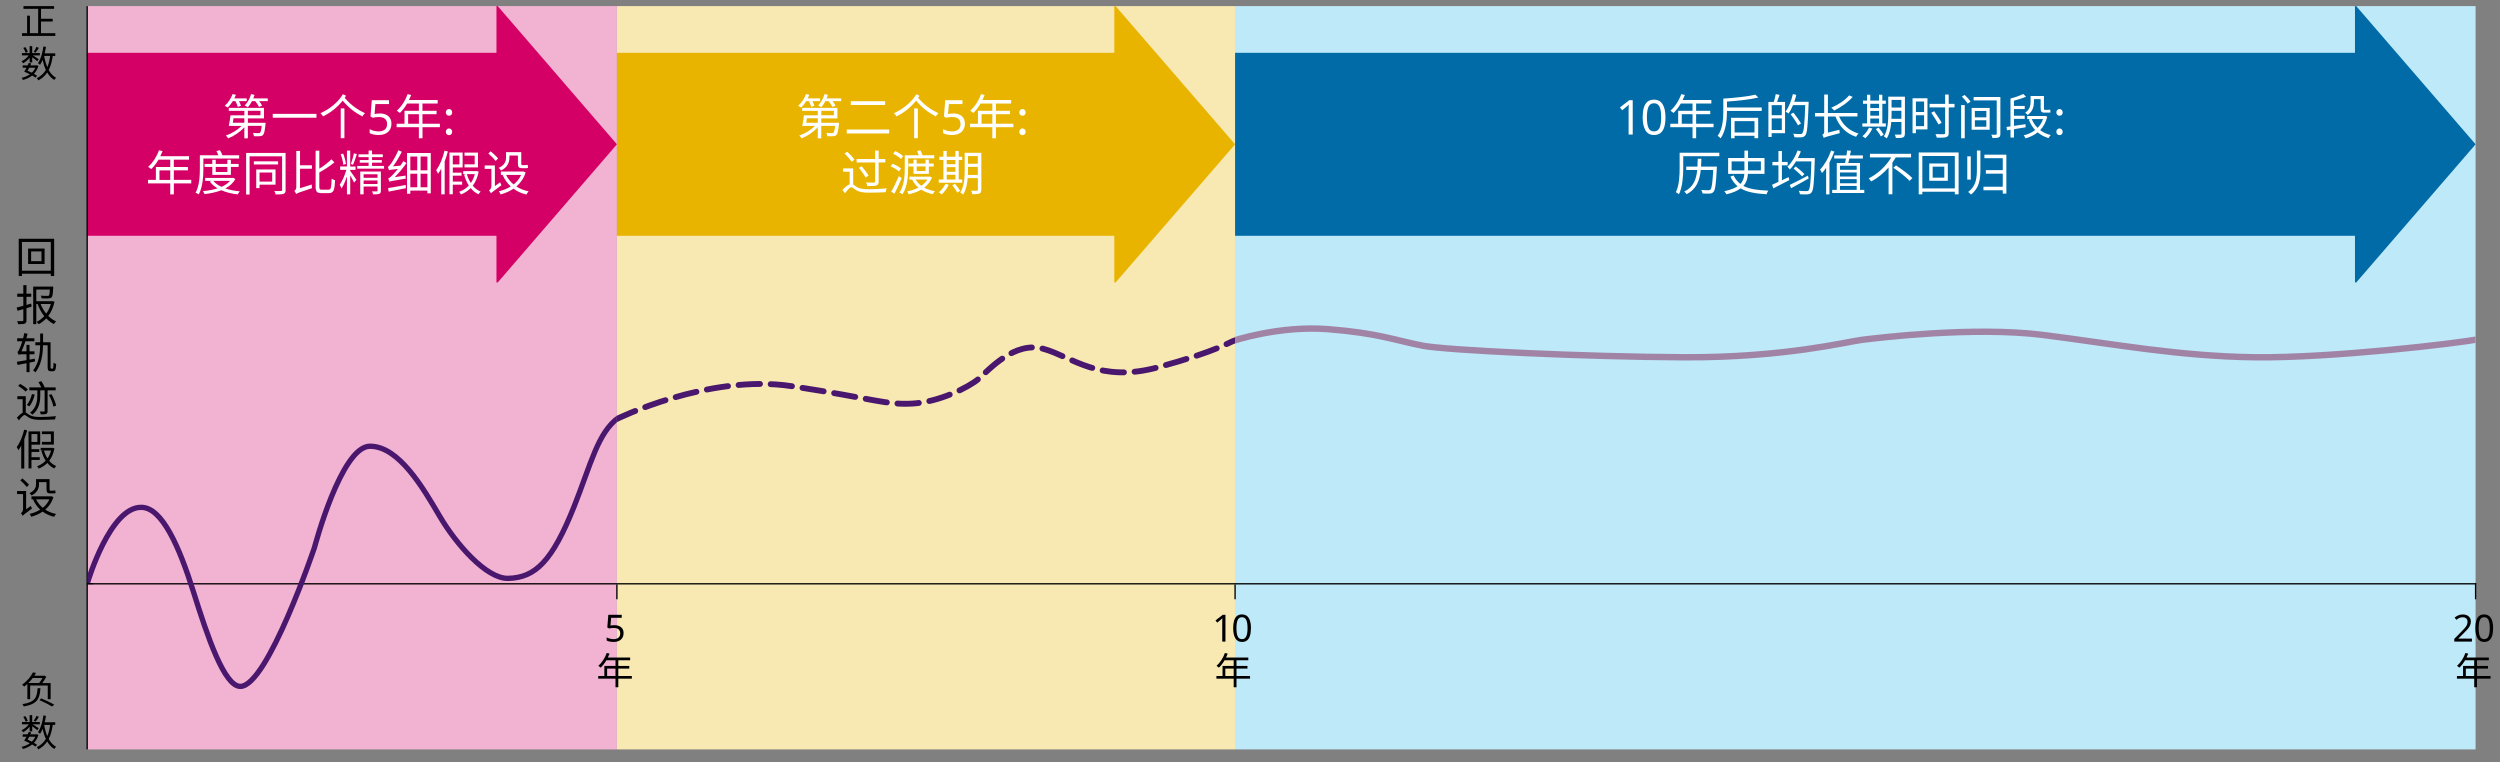<?xml version="1.0" encoding="UTF-8"?>
<svg id="Layer_1" data-name="Layer 1" xmlns="http://www.w3.org/2000/svg" xmlns:xlink="http://www.w3.org/1999/xlink" viewBox="0 0 935 285">
  <rect x="0" y="0" width="935" height="285" fill="#808080" stroke="none"/>
  <defs>
    <clipPath id="clippath">
      <rect x="32.84" y="124.46" width="197.88" height="148.47" style="fill: none; stroke-width: 0px;"/>
    </clipPath>
    <clipPath id="clippath-1">
      <rect x="230.73" y="93.63" width="231.21" height="88.39" style="fill: none; stroke-width: 0px;"/>
    </clipPath>
    <clipPath id="clippath-2">
      <rect x="461.91" y="95.29" width="463.96" height="90.32" style="fill: none; stroke-width: 0px;"/>
    </clipPath>
  </defs>
  <rect x="461.87" y="2.28" width="464" height="278" style="fill: #bde9f8; stroke-width: 0px;"/>
  <rect x="32.59" y="2.28" width="198.13" height="278" style="fill: #f2b2d1; stroke-width: 0px;"/>
  <rect x="230.73" y="2.28" width="231.2" height="278" style="fill: #f8e8b2; stroke-width: 0px;"/>
  <rect x="32.59" y="19.75" width="159.81" height="68.43" style="fill: #d50065; stroke-width: 0px;"/>
  <polygon points="186.14 105.65 230.73 53.97 186.14 2.28 185.68 2.28 185.68 105.65 186.14 105.65" style="fill: #d50065; stroke-width: 0px;"/>
  <rect x="230.72" y="19.75" width="187.71" height="68.43" style="fill: #e8b400; stroke-width: 0px;"/>
  <polygon points="417.22 105.65 461.92 53.97 417.22 2.28 416.75 2.28 416.75 105.65 417.22 105.65" style="fill: #e8b400; stroke-width: 0px;"/>
  <rect x="461.92" y="19.75" width="425.13" height="68.43" style="fill: #006ba6; stroke-width: 0px;"/>
  <polygon points="881.22 105.65 925.87 53.97 881.22 2.28 880.76 2.28 880.76 105.65 881.22 105.65" style="fill: #006ba6; stroke-width: 0px;"/>
  <line x1="32.59" y1="218.35" x2="926.1" y2="218.34" style="fill: none; stroke: #000; stroke-miterlimit: 10; stroke-width: .5px;"/>
  <line x1="461.92" y1="218.57" x2="461.92" y2="224.12" style="fill: none; stroke: #000; stroke-miterlimit: 10; stroke-width: .5px;"/>
  <line x1="230.72" y1="218.57" x2="230.72" y2="224.12" style="fill: none; stroke: #000; stroke-miterlimit: 10; stroke-width: .5px;"/>
  <line x1="925.87" y1="218.09" x2="925.87" y2="224.12" style="fill: none; stroke: #000; stroke-miterlimit: 10; stroke-width: .5px;"/>
  <line x1="32.6" y1="2.28" x2="32.6" y2="280.28" style="fill: none; stroke: #000; stroke-miterlimit: 10; stroke-width: .5px;"/>
  <g style="clip-path: url(#clippath);">
    <path d="M32.89,217.44s8.32-27.92,19.97-27.69c7.74,0,14.18,14.68,19.49,31.59,5.31,16.91,11.54,35.37,17.54,35.37,10.16,0,27.72-51.94,27.72-51.94,0,0,9.99-37.88,20.76-37.88s19.81,15.5,26.04,26.12c6.23,10.62,17.58,23.53,25.66,23.3,10.16-.23,16.48-6.44,24.63-26.84,6.21-15.56,8.89-27.86,16.69-33.29" style="fill: none; stroke: #49176d; stroke-linecap: round; stroke-width: 2px;"/>
  </g>
  <g style="clip-path: url(#clippath-1);">
    <path d="M230.25,156.9s34.67-17.28,66-12.45c31.33,4.83,35,7,44.83,6.5s21.16-6,25-9.33c3.83-3.33,13.33-14.16,24.16-11.16,10.83,3,20.83,13,43.16,6.83,22.33-6.16,25.94-9.16,28.47-10" style="fill: none; stroke: #49176d; stroke-dasharray: 0 0 8 4; stroke-linecap: round; stroke-width: 2.2px;"/>
  </g>
  <g style="clip-path: url(#clippath-2);">
    <path d="M460.84,127.59s17.39-5.97,36.06-4.47c18.66,1.5,24.9,4.17,35.16,6.17,8.77,1.71,60.49,4.17,97.82,4.33,37.33.17,60.99-5.83,66.33-6.5,5.33-.67,41.66-5.16,67.99-1.83,26.33,3.33,50.83,8,79.33,8.33,28.5.33,76.95-5.33,83.66-6.83" style="fill: none; stroke: #a183a5; stroke-linecap: round; stroke-width: 2.4px;"/>
  </g>
  <line x1="32.59" y1="218.3" x2="34.87" y2="218.3" style="fill: none; stroke: #000; stroke-miterlimit: 10; stroke-width: .4px;"/>
  <path d="M20.26,89.3v13.93h-1.26v-.86h-10.79v.86h-1.2v-13.93h13.26ZM19,101.25v-10.76h-10.79v10.76h10.79ZM16.68,92.96v5.77h-6.17v-5.77h6.17ZM15.51,94.03h-3.87v3.65h3.87v-3.65Z" style="fill: #000; stroke-width: 0px;"/>
  <path d="M11.82,114.69l-1.92.58v4.49c0,.74-.19,1.07-.64,1.26-.46.21-1.22.22-2.48.22-.03-.32-.21-.82-.38-1.14.9.03,1.71.02,1.94,0,.27,0,.38-.08.38-.35v-4.14c-.78.22-1.52.45-2.17.62l-.32-1.2c.69-.16,1.55-.38,2.49-.66v-3.37h-2.27v-1.17h2.27v-3.2h1.18v3.2h1.79v1.17h-1.79v3.04l1.76-.5.16,1.14ZM20.4,112.83c-.42,1.97-1.2,3.81-2.33,5.33.86.88,1.84,1.58,2.91,2.03-.29.24-.66.69-.83,1.01-1.06-.51-2-1.25-2.85-2.13-.8.88-1.76,1.61-2.83,2.19-.18-.27-.51-.62-.78-.86,1.1-.56,2.05-1.31,2.86-2.17-1.06-1.31-1.89-2.85-2.49-4.53h-.48v7.52h-1.17v-14.04h7.5s0,.34-.02.51c-.1,2.24-.24,3.15-.58,3.5-.3.29-.64.38-1.17.42-.51.03-1.52.02-2.57-.03-.02-.32-.14-.72-.34-1.01,1.06.1,2.09.1,2.41.1.34,0,.53-.02.64-.13.21-.19.3-.82.37-2.25h-5.08v4.35h5.85l.21-.05.77.26ZM15.19,113.7c.51,1.3,1.23,2.53,2.1,3.6.78-1.09,1.36-2.32,1.71-3.6h-3.81Z" style="fill: #000; stroke-width: 0px;"/>
  <path d="M11.06,135.61v3.57h-1.14v-3.33c-1.22.22-2.38.46-3.36.64l-.26-1.18c.96-.14,2.24-.37,3.61-.61v-2.21h-1.76c-.59,0-1.07.1-1.22.22-.06-.26-.26-.82-.4-1.12.3-.08.54-.58.83-1.28.18-.4.58-1.41.96-2.67h-1.9v-1.12h2.24c.16-.64.32-1.29.43-1.95l1.23.27c-.13.54-.29,1.12-.45,1.68h2.99v1.12h-3.34c-.45,1.36-.94,2.67-1.49,3.76h1.87v-2.43h1.14v2.43h1.85v1.09h-1.85v2l1.98-.35.06,1.06-2.05.42ZM19.64,137.87c.3,0,.35-.4.38-2.22.3.24.69.4.99.46-.11,2.11-.26,2.75-1.33,2.75h-.64c-.78,0-1.22-.29-1.22-1.41v-8.33h-1.73c-.05,2.99-.45,7.02-2.83,10.17-.19-.21-.59-.56-.88-.75,2.27-2.86,2.59-6.67,2.64-9.42h-1.81v-1.12h1.81v-3.25h1.09v3.25h2.8v9.34c0,.46.13.53.34.53h.38Z" style="fill: #000; stroke-width: 0px;"/>
  <path d="M9.66,154.3c.35.16.7.5,1.34.88,1.06.64,2.38.77,4.14.77s4.19-.13,5.8-.29c-.16.3-.34.86-.35,1.21-1.07.06-3.79.16-5.48.16-1.94,0-3.25-.21-4.37-.88-.62-.4-1.17-.93-1.54-.93-.53,0-1.33.94-2.13,2l-.77-1.02c.75-.83,1.5-1.5,2.17-1.81v-5.1h-1.98v-1.1h3.15v6.11ZM9.56,146.46c-.58-.64-1.77-1.55-2.78-2.16l.78-.72c.99.56,2.24,1.42,2.83,2.06l-.83.82ZM13,147.58c-.42,1.71-1.15,3.34-2,4.41-.22-.14-.69-.42-.96-.54.86-.99,1.54-2.53,1.9-4.08l1.06.21ZM13.96,145.98h-2.99v-1.09h4.46c-.26-.61-.67-1.38-1.06-1.97l1.09-.37c.5.72,1.02,1.68,1.26,2.29l-.14.05h4.24v1.09h-3.02v7.71c0,.61-.13.91-.54,1.1-.4.18-1.02.19-2,.19-.05-.3-.22-.75-.37-1.07.7.03,1.34.02,1.54.02s.26-.06.26-.24v-7.71h-1.63v1.71c0,2.38-.27,5.2-2.91,7.4-.21-.24-.64-.59-.91-.72,2.5-2.03,2.73-4.59,2.73-6.68v-1.71ZM19.27,147.42c.78,1.36,1.5,3.15,1.73,4.3l-1.04.34c-.19-1.14-.91-2.96-1.66-4.33l.98-.3Z" style="fill: #000; stroke-width: 0px;"/>
  <path d="M10.14,160.96c-.29,1.14-.66,2.25-1.06,3.31v10.95h-1.14v-8.51c-.34.61-.69,1.18-1.07,1.68-.11-.29-.42-.91-.62-1.2,1.22-1.58,2.19-4.01,2.78-6.48l1.1.24ZM11.77,172.01v3.18h-1.1v-13.85h4.37v4.96h-3.26v1.71h2.91v1.01h-2.91v1.98h3.09v1.01h-3.09ZM11.77,162.35v2.93h2.21v-2.93h-2.21ZM20.37,167.69c-.38,1.93-1.06,3.47-1.97,4.65.72.86,1.62,1.55,2.64,1.97-.24.19-.56.61-.72.9-1.02-.46-1.89-1.17-2.61-2.06-.93.94-2.01,1.63-3.23,2.11-.13-.26-.4-.67-.61-.88,1.2-.42,2.32-1.12,3.21-2.09-.69-1.04-1.2-2.27-1.57-3.6l.74-.18h-1.04v-1.01h4.27l.19-.03.69.22ZM20.15,166.27h-4.48v-1.02h3.37v-2.88h-3.37v-1.02h4.48v4.93ZM16.45,168.51c.3,1.07.72,2.06,1.31,2.94.58-.82,1.02-1.79,1.33-2.94h-2.64Z" style="fill: #000; stroke-width: 0px;"/>
  <path d="M11.53,189.21c.1.3.29.75.43.98-2.81,2.08-3.25,2.43-3.5,2.72-.11-.27-.42-.77-.64-.99.3-.19.8-.72.8-1.44v-5.71h-2.24v-1.14h3.39v6.84l1.76-1.26ZM10.04,182.14c-.51-.67-1.57-1.74-2.43-2.49l.77-.72c.86.7,1.95,1.73,2.46,2.37l-.8.85ZM14.6,180.99c0,1.49-.51,3.21-2.8,4.32-.14-.24-.54-.7-.77-.88,2.09-.96,2.45-2.29,2.45-3.47v-1.76h5.05v3.71c0,.45.05.59.29.59h1.1c.22,0,.56-.03.75-.08.02.3.06.75.11,1.02-.21.06-.53.08-.85.08h-1.2c-1.09,0-1.33-.46-1.33-1.65v-2.56h-2.81v.67ZM19.99,185.93c-.62,1.98-1.71,3.52-3.07,4.67,1.15.75,2.53,1.3,4.06,1.63-.27.26-.58.72-.74,1.06-1.63-.4-3.09-1.06-4.29-1.95-1.28.88-2.75,1.49-4.27,1.92-.1-.32-.37-.78-.59-1.06,1.41-.32,2.77-.85,3.95-1.6-1.12-1.04-2.02-2.3-2.67-3.76l.22-.08h-.82v-1.12h7.26l.21-.05.74.34ZM13.5,186.76c.58,1.22,1.44,2.29,2.49,3.17,1.06-.85,1.92-1.9,2.49-3.17h-4.99Z" style="fill: #000; stroke-width: 0px;"/>
  <path d="M87.07,37.82c-.56.94-1.24,1.78-1.91,2.41-.25-.2-.79-.5-1.12-.65,1.26-1.08,2.34-2.72,2.95-4.41l1.24.29c-.18.45-.38.9-.58,1.33h4.61v1.03h-2.88c.32.61.61,1.28.74,1.75l-1.19.4c-.14-.56-.49-1.44-.88-2.14h-.99ZM99.33,45.91s-.02.36-.04.56c-.25,2.48-.49,3.58-.95,4.02-.29.32-.63.43-1.12.45-.47.04-1.35.04-2.27,0-.02-.4-.16-.9-.36-1.24.88.09,1.71.09,2.03.09.31,0,.49-.02.65-.14.23-.25.43-.95.61-2.57h-5.19v4.65h-1.31v-4.14c-1.58,1.78-3.91,3.33-6.05,4.16-.2-.32-.56-.81-.86-1.06,2.09-.68,4.38-2.07,5.85-3.6h-4.75c.23-1.08.49-2.68.63-3.96h5.19v-1.66h-5.82v-1.13h13.16v3.93h-6.03v1.67h6.63ZM87.34,44.23c-.09.56-.18,1.15-.27,1.67h4.32v-1.67h-4.05ZM100.14,36.8v1.03h-3.22c.47.58.88,1.22,1.1,1.69l-1.17.47c-.25-.58-.83-1.48-1.39-2.16h-1.22c-.45.9-.99,1.69-1.55,2.29-.27-.2-.85-.54-1.17-.68,1.08-1.04,1.91-2.61,2.39-4.25l1.28.29c-.14.45-.31.88-.47,1.33h5.42ZM92.7,43.1h4.72v-1.66h-4.72v1.66Z" style="fill: #fff; stroke-width: 0px;"/>
  <path d="M118.35,42.58v1.46h-16.35v-1.46h16.35ZM129.42,35.81c-.16.27-.31.54-.49.79,2.29,2.72,4.81,4.41,7.58,5.76-.36.27-.77.77-.97,1.19-2.66-1.39-5.02-3.08-7.38-5.91-1.93,2.47-4.59,4.56-7.33,5.89-.22-.38-.63-.9-.99-1.21,3.39-1.46,6.61-4.07,8.41-7.08l1.17.56ZM127.44,40.54h1.37v11.15h-1.37v-11.15Z" style="fill: #fff; stroke-width: 0px;"/>
  <path d="M142.08,42.43c1.31,0,2.35.33,3.14.99.79.66,1.18,1.59,1.18,2.79,0,1.33-.42,2.38-1.27,3.14-.85.76-2.02,1.14-3.54,1.14-.67,0-1.3-.06-1.87-.18-.58-.12-1.06-.29-1.46-.52v-1.49c.43.26.96.47,1.57.62.62.15,1.21.23,1.77.23.95,0,1.71-.23,2.29-.67.58-.45.87-1.15.87-2.1,0-.84-.26-1.48-.77-1.94-.52-.45-1.33-.67-2.45-.67-.34,0-.72.03-1.15.09-.43.06-.78.12-1.04.18l-.79-.5.49-6.07h6.44v1.44h-5.09l-.31,3.73c.2-.04.48-.08.83-.13.35-.05.73-.07,1.15-.07Z" style="fill: #fff; stroke-width: 0px;"/>
  <g>
    <path d="M164.53,47.58h-6.52v4.12h-1.35v-4.12h-8.32v-1.3h2.95v-4.83h5.37v-2.74h-4.38c-.81,1.39-1.76,2.61-2.74,3.55-.25-.22-.81-.67-1.15-.85,1.69-1.48,3.21-3.8,4.05-6.21l1.35.32c-.25.63-.54,1.28-.83,1.89h10.73v1.3h-5.69v2.74h5.28v1.26h-5.28v3.56h6.52v1.3ZM156.67,46.28v-3.56h-4.03v3.56h4.03Z" style="fill: #fff; stroke-width: 0px;"/>
    <path d="M166.74,42.05c0-.76.54-1.28,1.19-1.28s1.19.52,1.19,1.28-.54,1.24-1.19,1.24-1.19-.52-1.19-1.24ZM166.74,49.31c0-.74.54-1.28,1.19-1.28s1.19.54,1.19,1.28-.54,1.24-1.19,1.24-1.19-.5-1.19-1.24Z" style="fill: #fff; stroke-width: 0px;"/>
  </g>
  <path d="M71.54,68.58h-6.52v4.12h-1.35v-4.12h-8.32v-1.3h2.95v-4.83h5.37v-2.74h-4.38c-.81,1.39-1.76,2.61-2.74,3.55-.25-.22-.81-.67-1.15-.85,1.69-1.48,3.2-3.8,4.05-6.21l1.35.32c-.25.63-.54,1.28-.83,1.89h10.73v1.3h-5.69v2.74h5.28v1.26h-5.28v3.57h6.52v1.3ZM63.67,67.29v-3.57h-4.03v3.57h4.03ZM76.07,62.9c0,2.86-.22,6.99-1.73,9.81-.25-.22-.86-.5-1.19-.61,1.46-2.7,1.6-6.52,1.6-9.2v-4.84h6.93c-.22-.5-.47-1.1-.72-1.57l1.31-.32c.34.58.7,1.31.92,1.89h6.25v1.24h-13.38v3.6ZM88.01,66.95c-.83,1.53-2.14,2.66-3.73,3.53,1.58.54,3.42.9,5.4,1.08-.27.27-.59.81-.76,1.15-2.25-.25-4.36-.77-6.14-1.55-1.91.74-4.09,1.19-6.3,1.44-.11-.31-.36-.83-.58-1.12,1.91-.18,3.8-.5,5.47-1.04-1.19-.68-2.16-1.51-2.9-2.54l.63-.25h-2.36v-1.1h10.17l.25-.07.83.47ZM79.4,65.4v-2.97h-2.88v-1.12h2.88v-1.55h1.28v1.55h4.36v-1.55h1.31v1.55h2.9v1.12h-2.9v2.97h-6.95ZM79.8,67.65c.72.9,1.76,1.64,3.04,2.23,1.28-.56,2.39-1.3,3.17-2.23h-6.21ZM80.68,62.43v1.89h4.36v-1.89h-4.36ZM106.83,71.02c0,.83-.2,1.22-.74,1.46-.56.22-1.46.25-3.01.25-.05-.38-.27-.95-.49-1.31,1.13.04,2.18.04,2.48.02.32-.02.43-.13.43-.41v-12.55h-12.15v14.28h-1.3v-15.56h14.76v13.83ZM104.01,61.51h-9.07v-1.17h9.07v1.17ZM97.07,69.07v1.3h-1.24v-6.99h7.22v5.69h-5.98ZM97.07,64.52v3.4h4.72v-3.4h-4.72ZM116.6,69.02c-.02.43.02,1.03.09,1.35-4.88,1.58-5.53,1.87-5.94,2.2-.11-.34-.43-.92-.67-1.15.29-.2.74-.61.74-1.39v-13.58h1.39v5.35h4.45v1.31h-4.45v7.27l4.39-1.37ZM122.89,70.94c.9,0,1.03-.83,1.15-4.14.34.25.9.52,1.28.63-.16,3.57-.52,4.81-2.34,4.81h-2.74c-1.73,0-2.2-.54-2.2-2.54v-13.36h1.39v6.75c1.69-1.04,3.44-2.41,4.52-3.51l1.12,1.15c-1.55,1.31-3.67,2.68-5.64,3.78v5.24c0,1.01.14,1.19.95,1.19h2.5ZM130.98,63.92c.49.61,1.98,2.79,2.32,3.35l-.9,1.03c-.23-.59-.88-1.78-1.42-2.72v7.09h-1.22v-6.72c-.56,1.75-1.31,3.44-2.02,4.52-.14-.4-.49-1.01-.7-1.35.92-1.28,1.94-3.62,2.5-5.6h-2.32v-1.26h2.54v-5.94h1.22v5.96h2v1.24h-2v.4ZM128.39,61.6c-.09-1.06-.5-2.7-.97-3.94l.92-.22c.5,1.24.92,2.84,1.04,3.91l-.99.25ZM131.22,61.35c.4-1.04.9-2.81,1.15-4l1.1.27c-.41,1.33-.97,3.01-1.42,4l-.83-.27ZM143.64,62.05v1.03h-10.05v-1.03h4.27v-1.22h-3.31v-.97h3.31v-1.1h-3.76v-1.03h3.76v-1.44h1.28v1.44h4.03v1.03h-4.03v1.1h3.66v.97h-3.66v1.22h4.5ZM142.45,71.32c0,.65-.14.97-.61,1.17-.45.18-1.21.2-2.32.2-.05-.34-.22-.79-.38-1.12.81.02,1.55.02,1.76.02.23,0,.29-.07.29-.27v-1.55h-5.2v2.92h-1.26v-8.53h7.72v7.17ZM135.99,65.18v1.33h5.2v-1.33h-5.2ZM141.19,68.82v-1.33h-5.2v1.33h5.2ZM149.75,61.96c.38-.54.77-1.13,1.13-1.69l1.13.72c-1.31,1.91-2.86,3.75-4.38,5.26l4.07-.58c-.02.36.02.88.05,1.15-5.11.81-5.74.97-6.16,1.15-.04-.25-.25-.9-.41-1.24.41-.07.86-.5,1.48-1.12.38-.34,1.22-1.28,2.16-2.43-2.57.27-3.02.36-3.31.5-.07-.29-.29-.94-.45-1.28.34-.09.68-.52,1.12-1.13.45-.59,1.91-2.9,2.79-5.08l1.3.56c-.94,1.94-2.11,3.93-3.28,5.46l2.75-.25ZM145.16,70.35c1.64-.25,4.14-.74,6.57-1.17l.07,1.21c-2.29.45-4.66.92-6.43,1.28l-.22-1.31ZM161.11,57.21v15.09h-1.28v-1.01h-6.37v1.17h-1.24v-15.25h8.89ZM153.46,58.54v5.17h2.59v-5.17h-2.59ZM153.46,70.03h2.59v-5.06h-2.59v5.06ZM159.84,58.54h-2.54v5.17h2.54v-5.17ZM159.84,70.03v-5.06h-2.54v5.06h2.54ZM167.5,56.63c-.32,1.28-.74,2.54-1.19,3.73v12.33h-1.28v-9.58c-.38.68-.77,1.33-1.21,1.89-.13-.32-.47-1.03-.7-1.35,1.37-1.78,2.47-4.52,3.13-7.29l1.24.27ZM169.34,69.07v3.58h-1.24v-15.59h4.92v5.58h-3.67v1.93h3.28v1.13h-3.28v2.23h3.48v1.13h-3.48ZM169.34,58.2v3.29h2.48v-3.29h-2.48ZM179.02,64.21c-.43,2.18-1.19,3.91-2.21,5.24.81.97,1.82,1.75,2.97,2.21-.27.22-.63.68-.81,1.01-1.15-.52-2.12-1.31-2.93-2.32-1.04,1.06-2.27,1.84-3.64,2.38-.14-.29-.45-.76-.68-.99,1.35-.47,2.61-1.26,3.62-2.36-.77-1.17-1.35-2.56-1.76-4.05l.83-.2h-1.17v-1.13h4.81l.22-.04.77.25ZM178.77,62.61h-5.04v-1.15h3.8v-3.24h-3.8v-1.15h5.04v5.55ZM174.61,65.13c.34,1.21.81,2.32,1.48,3.31.65-.92,1.15-2.02,1.49-3.31h-2.97ZM187.06,68.17c.11.34.32.85.49,1.1-3.17,2.34-3.66,2.74-3.94,3.06-.13-.31-.47-.86-.72-1.12.34-.22.9-.81.9-1.62v-6.43h-2.52v-1.28h3.82v7.71l1.98-1.42ZM185.39,60.21c-.58-.76-1.76-1.96-2.74-2.81l.86-.81c.97.79,2.2,1.94,2.77,2.66l-.9.95ZM190.52,58.92c0,1.67-.58,3.62-3.15,4.86-.16-.27-.61-.79-.86-.99,2.36-1.08,2.75-2.57,2.75-3.91v-1.98h5.69v4.18c0,.5.05.67.32.67h1.24c.25,0,.63-.04.85-.09.02.34.07.85.13,1.15-.23.07-.59.09-.95.09h-1.35c-1.22,0-1.49-.52-1.49-1.85v-2.88h-3.17v.76ZM196.59,64.48c-.7,2.23-1.93,3.96-3.46,5.26,1.3.85,2.84,1.46,4.57,1.84-.31.29-.65.81-.83,1.19-1.84-.45-3.48-1.19-4.83-2.2-1.44.99-3.1,1.67-4.81,2.16-.11-.36-.41-.88-.67-1.19,1.58-.36,3.11-.95,4.45-1.8-1.26-1.17-2.27-2.59-3.01-4.23l.25-.09h-.92v-1.26h8.17l.23-.05.83.38ZM189.28,65.42c.65,1.37,1.62,2.57,2.81,3.57,1.19-.95,2.16-2.14,2.81-3.57h-5.62Z" style="fill: #fff; stroke-width: 0px;"/>
  <path d="M301.53,37.82c-.56.94-1.24,1.78-1.91,2.41-.25-.2-.79-.5-1.12-.65,1.26-1.08,2.34-2.72,2.95-4.41l1.24.29c-.18.45-.38.9-.58,1.33h4.61v1.03h-2.88c.32.61.61,1.28.74,1.75l-1.19.4c-.14-.56-.49-1.44-.88-2.14h-.99ZM313.79,45.91s-.02.36-.04.56c-.25,2.48-.49,3.58-.95,4.02-.29.32-.63.43-1.12.45-.47.04-1.35.04-2.27,0-.02-.4-.16-.9-.36-1.24.88.09,1.71.09,2.03.09.31,0,.49-.02.65-.14.23-.25.43-.95.61-2.57h-5.19v4.65h-1.31v-4.14c-1.58,1.78-3.91,3.33-6.05,4.16-.2-.32-.56-.81-.86-1.06,2.09-.68,4.38-2.07,5.85-3.6h-4.75c.23-1.08.49-2.68.63-3.96h5.19v-1.66h-5.82v-1.13h13.16v3.93h-6.03v1.67h6.63ZM301.8,44.23c-.09.56-.18,1.15-.27,1.67h4.32v-1.67h-4.05ZM314.6,36.8v1.03h-3.22c.47.58.88,1.22,1.1,1.69l-1.17.47c-.25-.58-.83-1.48-1.39-2.16h-1.22c-.45.9-.99,1.69-1.55,2.29-.27-.2-.85-.54-1.17-.68,1.08-1.04,1.91-2.61,2.39-4.25l1.28.29c-.14.45-.31.88-.47,1.33h5.42ZM307.17,43.1h4.72v-1.66h-4.72v1.66ZM332.55,48.45v1.46h-15.86v-1.46h15.86ZM331.04,37.84v1.42h-12.84v-1.42h12.84ZM343.88,35.81c-.16.27-.31.54-.49.79,2.29,2.72,4.81,4.41,7.58,5.76-.36.27-.77.77-.97,1.19-2.66-1.39-5.02-3.08-7.38-5.91-1.93,2.47-4.59,4.56-7.33,5.89-.22-.38-.63-.9-.99-1.21,3.39-1.46,6.61-4.07,8.41-7.08l1.17.56ZM341.9,40.54h1.37v11.15h-1.37v-11.15Z" style="fill: #fff; stroke-width: 0px;"/>
  <path d="M356.55,42.43c1.31,0,2.35.33,3.14.99.79.66,1.18,1.59,1.18,2.79,0,1.33-.42,2.38-1.27,3.14-.85.76-2.02,1.14-3.54,1.14-.67,0-1.3-.06-1.87-.18-.58-.12-1.06-.29-1.46-.52v-1.49c.43.26.96.47,1.57.62.62.15,1.21.23,1.77.23.95,0,1.71-.23,2.29-.67.58-.45.87-1.15.87-2.1,0-.84-.26-1.48-.77-1.94-.52-.45-1.33-.67-2.45-.67-.34,0-.72.03-1.15.09-.43.06-.78.12-1.04.18l-.79-.5.49-6.07h6.44v1.44h-5.09l-.31,3.73c.2-.04.48-.08.83-.13.35-.05.73-.07,1.15-.07Z" style="fill: #fff; stroke-width: 0px;"/>
  <g>
    <path d="M379,47.58h-6.52v4.12h-1.35v-4.12h-8.32v-1.3h2.95v-4.83h5.37v-2.74h-4.38c-.81,1.39-1.76,2.61-2.74,3.55-.25-.22-.81-.67-1.15-.85,1.69-1.48,3.21-3.8,4.05-6.21l1.35.32c-.25.63-.54,1.28-.83,1.89h10.73v1.3h-5.69v2.74h5.28v1.26h-5.28v3.56h6.52v1.3ZM371.13,46.28v-3.56h-4.03v3.56h4.03Z" style="fill: #fff; stroke-width: 0px;"/>
    <path d="M381.21,42.05c0-.76.54-1.28,1.19-1.28s1.19.52,1.19,1.28-.54,1.24-1.19,1.24-1.19-.52-1.19-1.24ZM381.21,49.31c0-.74.54-1.28,1.19-1.28s1.19.54,1.19,1.28-.54,1.24-1.19,1.24-1.19-.5-1.19-1.24Z" style="fill: #fff; stroke-width: 0px;"/>
  </g>
  <path d="M319.1,69c.34.22.72.54,1.33.92,1.15.72,2.7.86,4.68.86,2.11,0,4.79-.16,6.54-.34-.18.36-.4,1.03-.41,1.44-1.28.09-4.43.18-6.16.18-2.21,0-3.71-.2-4.95-.99-.74-.47-1.33-1.06-1.73-1.06-.59,0-1.46,1.06-2.38,2.29l-.94-1.26c.95-1.03,1.91-1.82,2.7-2.12v-4.68h-2.47v-1.26h3.78v6.03ZM318.49,60.5c-.5-.85-1.66-2.16-2.65-3.08l1.03-.68c.99.9,2.18,2.14,2.72,2.99l-1.1.77ZM327.29,60.75h-6.91v-1.28h6.91v-3.15h1.33v3.15h2.48v1.28h-2.48v7.11c0,.9-.23,1.3-.86,1.49-.61.22-1.71.25-3.4.25-.05-.38-.27-.97-.47-1.35,1.3.04,2.56.04,2.92.04.36-.02.49-.13.49-.43v-7.11ZM322.29,62.18c.9,1.1,2.05,2.57,2.57,3.51l-1.13.68c-.5-.94-1.58-2.5-2.5-3.62l1.06-.58ZM336.21,64.12c-.65-.61-2-1.42-3.13-1.91l.74-.99c1.12.45,2.48,1.21,3.17,1.78l-.77,1.12ZM337.22,66.64c-.77,1.91-1.82,4.14-2.7,5.82l-1.19-.77c.83-1.4,1.96-3.76,2.83-5.82l1.06.77ZM336.99,59.46c-.61-.63-1.89-1.46-2.95-1.98l.76-.97c1.04.47,2.34,1.24,2.99,1.87l-.79,1.08ZM339.65,62.91c0,2.86-.27,6.99-2.12,9.76-.25-.23-.79-.54-1.13-.67,1.8-2.65,1.98-6.41,1.98-9.09v-4.84h5.24c-.16-.52-.4-1.12-.65-1.58l1.21-.29c.34.56.67,1.31.83,1.87h4.39v1.15h-9.74v3.69ZM348.58,66.37c-.63,1.58-1.66,2.84-2.92,3.82,1.13.61,2.48,1.06,4,1.31-.27.29-.63.77-.81,1.12-1.64-.36-3.1-.92-4.32-1.69-1.39.83-3.02,1.37-4.66,1.75-.13-.32-.41-.83-.65-1.1,1.49-.27,2.99-.74,4.27-1.4-.99-.83-1.78-1.84-2.34-3.02h-1.03v-1.1h7.42l.23-.05.81.38ZM341.65,65.02v-2.75h-1.85v-1.1h1.85v-1.46h1.19v1.46h3.31v-1.46h1.24v1.46h1.82v1.1h-1.82v2.75h-5.74ZM342.44,67.14c.54.9,1.24,1.69,2.14,2.34.92-.63,1.69-1.4,2.25-2.34h-4.39ZM342.84,62.27v1.69h3.31v-1.69h-3.31ZM359.88,68.35h-8.79v-1.21h1.75v-7.31h-1.51v-1.21h1.51v-2.18h1.22v2.18h3.26v-2.18h1.24v2.18h1.31v1.21h-1.31v7.31h1.31v1.21ZM354.86,69.07c-.65,1.39-1.67,2.75-2.66,3.64-.25-.22-.76-.59-1.08-.77.99-.81,1.93-2.02,2.47-3.2l1.28.34ZM354.07,59.83v1.58h3.26v-1.58h-3.26ZM354.07,64.26h3.26v-1.76h-3.26v1.76ZM354.07,67.14h3.26v-1.8h-3.26v1.8ZM357.18,68.73c.72.81,1.55,1.93,1.89,2.66l-1.08.63c-.32-.72-1.13-1.89-1.85-2.74l1.04-.56ZM367,70.98c0,.79-.2,1.19-.68,1.4-.52.22-1.35.25-2.68.25-.05-.38-.23-.95-.41-1.3.95.02,1.85.02,2.11,0,.27,0,.38-.09.38-.38v-4.32h-3.8c-.18,2.14-.63,4.43-1.71,6.16-.22-.25-.76-.67-1.06-.79,1.49-2.38,1.64-5.78,1.64-8.35v-6.5h6.23v13.83ZM365.7,65.43v-2.99h-3.67v1.21c0,.56-.02,1.17-.04,1.78h3.71ZM362.03,58.38v2.86h3.67v-2.86h-3.67Z" style="fill: #fff; stroke-width: 0px;"/>
  <path d="M610.65,50.32h-1.55v-8.98c0-.52,0-.93.02-1.24.01-.31.03-.64.05-.97-.19.19-.37.35-.53.49-.16.13-.36.3-.58.5l-1.37,1.12-.83-1.06,3.47-2.7h1.31v12.85Z" style="fill: #fff; stroke-width: 0px;"/>
  <path d="M622.89,43.87c0,1.39-.14,2.58-.43,3.56-.29.98-.75,1.74-1.38,2.27s-1.46.79-2.47.79c-1.45,0-2.52-.58-3.21-1.75-.69-1.17-1.04-2.79-1.04-4.87,0-1.39.14-2.58.42-3.56s.74-1.74,1.36-2.26c.62-.52,1.45-.78,2.47-.78,1.44,0,2.51.58,3.22,1.74.71,1.16,1.06,2.78,1.06,4.87ZM615.94,43.87c0,1.76.2,3.08.6,3.96.4.88,1.09,1.31,2.06,1.31s1.65-.43,2.06-1.3.62-2.19.62-3.97-.21-3.07-.62-3.94-1.1-1.31-2.06-1.31-1.66.44-2.06,1.31c-.4.88-.6,2.19-.6,3.94Z" style="fill: #fff; stroke-width: 0px;"/>
  <path d="M640.88,47.58h-6.52v4.12h-1.35v-4.12h-8.32v-1.3h2.95v-4.83h5.37v-2.74h-4.38c-.81,1.39-1.76,2.61-2.74,3.55-.25-.22-.81-.67-1.15-.85,1.69-1.48,3.2-3.8,4.05-6.21l1.35.32c-.25.63-.54,1.28-.83,1.89h10.73v1.3h-5.69v2.74h5.28v1.26h-5.28v3.57h6.52v1.3ZM633.01,46.28v-3.57h-4.03v3.57h4.03ZM658.89,40.2v1.3h-13c0,2.99-.32,7.33-2.38,10.25-.23-.29-.77-.76-1.1-.92,1.93-2.72,2.11-6.55,2.11-9.33v-4.63c4.25-.27,9.24-.77,11.99-1.46l1.12,1.06c-3.08.76-7.63,1.24-11.74,1.51v2.21h13ZM647.4,44.05h10.16v7.63h-1.39v-.9h-7.44v.94h-1.33v-7.67ZM648.74,45.31v4.23h7.44v-4.23h-7.44ZM665.56,35.48c-.31.88-.63,1.87-.94,2.65h2.99v11.69h-5.01v1.42h-1.22v-13.11h2.02c.27-.86.59-2.07.72-2.92l1.44.27ZM666.39,39.33h-3.78v3.76h3.78v-3.76ZM666.39,48.61v-4.32h-3.78v4.32h3.78ZM676.42,38.76c-.29,8.21-.52,10.98-1.24,11.87-.4.5-.81.67-1.42.72-.63.07-1.66.04-2.66-.02-.04-.4-.2-.94-.45-1.31,1.17.11,2.25.11,2.66.11.36,0,.56-.04.74-.27.59-.63.86-3.37,1.1-10.53h-4.57c-.5,1.21-1.06,2.3-1.69,3.15-.23-.22-.81-.58-1.1-.76,1.21-1.58,2.18-4.07,2.75-6.54l1.28.31c-.22.88-.47,1.75-.77,2.59h5.38v.68ZM672.44,46.88c-.54-1.08-1.75-2.86-2.74-4.16l1.04-.61c1.01,1.28,2.25,3.01,2.83,4.07l-1.13.7ZM687.83,43.58c1.33,3.08,3.84,5.37,7.27,6.36-.34.27-.74.85-.94,1.22-3.73-1.22-6.27-3.87-7.71-7.58h-2.81v6.01l4.3-1.06c0,.4.05.95.13,1.26-4.9,1.3-5.56,1.51-6,1.8-.09-.34-.32-.9-.54-1.19.29-.14.72-.4.72-1.1v-5.73h-3.44v-1.31h3.44v-6.9h1.39v6.9h11.04v1.31h-6.86ZM692.91,36.24c-1.76,2.07-4.48,3.91-6.93,5.1-.22-.29-.76-.81-1.08-1.06,2.52-1.04,5.11-2.75,6.68-4.61l1.33.58ZM705.31,47.35h-8.79v-1.21h1.75v-7.31h-1.51v-1.21h1.51v-2.18h1.22v2.18h3.26v-2.18h1.24v2.18h1.31v1.21h-1.31v7.31h1.31v1.21ZM700.28,48.07c-.65,1.39-1.67,2.75-2.66,3.64-.25-.22-.76-.59-1.08-.77.99-.81,1.93-2.02,2.47-3.2l1.28.34ZM699.49,38.83v1.58h3.26v-1.58h-3.26ZM699.49,43.26h3.26v-1.76h-3.26v1.76ZM699.49,46.14h3.26v-1.8h-3.26v1.8ZM702.6,47.73c.72.81,1.55,1.93,1.89,2.66l-1.08.63c-.32-.72-1.13-1.89-1.85-2.74l1.04-.56ZM712.42,49.98c0,.79-.2,1.19-.68,1.4-.52.22-1.35.25-2.68.25-.05-.38-.23-.95-.41-1.3.95.02,1.85.02,2.11,0,.27,0,.38-.09.38-.38v-4.32h-3.8c-.18,2.14-.63,4.43-1.71,6.16-.22-.25-.76-.67-1.06-.79,1.49-2.38,1.64-5.78,1.64-8.35v-6.5h6.23v13.83ZM711.12,44.43v-2.99h-3.67v1.21c0,.56-.02,1.17-.04,1.78h3.71ZM707.45,37.37v2.86h3.67v-2.86h-3.67ZM720.87,48.39h-4.32v1.42h-1.26v-13.05h5.58v11.63ZM716.55,37.97v3.93h3.06v-3.93h-3.06ZM719.61,47.17v-4.07h-3.06v4.07h3.06ZM731.01,40.16h-2.18v9.54c0,.95-.27,1.37-.9,1.57-.63.23-1.76.25-3.57.23-.07-.36-.27-.97-.49-1.33,1.39.04,2.72.04,3.11.02.36-.02.5-.13.5-.49v-9.54h-5.82v-1.31h5.82v-3.49h1.33v3.49h2.18v1.31ZM725.03,46.57c-.58-1.1-1.78-3.01-2.74-4.39l1.1-.58c.95,1.37,2.21,3.2,2.81,4.29l-1.17.68ZM733.47,39.3h1.35v12.41h-1.35v-12.41ZM734.77,35.5c.83.74,1.8,1.8,2.21,2.54l-1.08.72c-.41-.72-1.35-1.84-2.16-2.63l1.03-.63ZM737.39,40.36h6.75v8.16h-6.75v-8.16ZM748.13,50.07c0,.76-.16,1.1-.63,1.31-.47.23-1.22.25-2.32.25-.07-.36-.25-.9-.43-1.26.76.04,1.51.02,1.71.02.23,0,.31-.09.31-.32v-12.53h-8.64v-1.26h10.01v13.79ZM738.6,43.87h4.29v-2.39h-4.29v2.39ZM738.6,47.4h4.29v-2.41h-4.29v2.41ZM757.61,47.6c-1.49.23-2.99.5-4.38.72v3.11h-1.3v-2.92l-1.3.22-.2-1.26c.43-.05.95-.13,1.49-.2v-10.43l.04.02v-.02c1.67-.43,3.6-1.12,4.72-1.69l1.08,1.01c-1.28.56-2.97,1.1-4.54,1.49v1.96h4.03v1.19h-4.03v2.47h4.02v1.19h-4.02v2.61c1.33-.2,2.84-.41,4.32-.63l.05,1.15ZM765.67,43.64c-.52,2.14-1.44,3.78-2.65,5.02,1.12.85,2.45,1.49,3.96,1.85-.29.27-.65.77-.83,1.15-1.55-.47-2.92-1.19-4.07-2.16-1.3,1.06-2.84,1.76-4.54,2.27-.13-.36-.43-.88-.68-1.15,1.6-.38,3.08-1.04,4.29-1.98-1.03-1.1-1.82-2.41-2.38-3.93l.67-.18h-1.26v-1.15h6.43l.23-.05.83.31ZM760.69,38.11c0,1.6-.41,3.6-2.36,4.9-.18-.23-.67-.67-.92-.85,1.75-1.19,2.03-2.77,2.03-4.09v-2.16h4.99v4.56c0,.47.05.61.31.61h1.21c.23,0,.63-.02.83-.07.04.31.05.76.11,1.04-.22.07-.56.07-.92.07h-1.35c-1.19,0-1.42-.47-1.42-1.69v-3.35h-2.5v1.03ZM759.89,44.54c.5,1.26,1.22,2.36,2.18,3.29.86-.88,1.57-1.98,2.02-3.29h-4.2ZM769.07,42.05c0-.76.54-1.28,1.19-1.28s1.19.52,1.19,1.28-.54,1.24-1.19,1.24-1.19-.52-1.19-1.24ZM769.07,49.31c0-.74.54-1.28,1.19-1.28s1.19.54,1.19,1.28-.54,1.24-1.19,1.24-1.19-.5-1.19-1.24Z" style="fill: #fff; stroke-width: 0px;"/>
  <path d="M643.03,58.41h-13.5v4.43c0,2.86-.22,7-1.6,9.81-.23-.23-.85-.63-1.17-.76,1.31-2.65,1.42-6.34,1.42-9.06v-5.71h14.85v1.28ZM642.13,62.3s-.02.47-.04.65c-.31,5.92-.58,8.07-1.24,8.8-.38.45-.76.59-1.4.65-.58.04-1.64.02-2.72-.04-.04-.41-.2-.95-.47-1.33,1.15.11,2.25.11,2.68.11.34.02.56-.04.76-.23.5-.47.79-2.43,1.04-7.33h-4.66c-.4,3.91-1.55,7.13-5.29,9.04-.18-.32-.58-.76-.88-.97,3.46-1.69,4.5-4.56,4.84-8.07h-4.09v-1.28h4.18c.05-.95.09-1.93.11-2.93h1.37c-.04.99-.05,1.98-.13,2.93h5.94ZM653.72,65.02c-.11,1.64-.49,3.19-1.69,4.5,2.23,1.22,5.28,1.6,9.31,1.78-.25.32-.52.9-.61,1.35-4.16-.25-7.35-.77-9.74-2.2-1.19.9-2.88,1.66-5.31,2.23-.16-.32-.52-.88-.79-1.17,2.27-.49,3.87-1.12,4.97-1.85-1.1-.92-1.98-2.07-2.7-3.6l1.19-.45c.68,1.37,1.51,2.39,2.56,3.19,1.06-1.1,1.39-2.41,1.48-3.78h-6.07v-5.92h6.1v-2.77h1.35v2.77h6.16v5.92h-6.19ZM647.62,63.72h4.79v-3.35h-4.79v3.35ZM653.76,60.37v3.35h4.81v-3.35h-4.81ZM668.91,66.23l.32,1.12c-2.09,1.08-4.32,2.23-6.01,3.1l-.47-1.35c.65-.29,1.48-.67,2.38-1.08v-6.18h-2.25v-1.28h2.25v-4.09h1.3v4.09h2.16v1.28h-2.16v5.58l2.48-1.19ZM678.74,59.13s0,.52-.02.7c-.23,8.37-.47,11.22-1.17,12.1-.4.52-.79.68-1.48.76-.63.05-1.82.02-2.9-.04-.04-.4-.18-.92-.43-1.3,1.28.13,2.43.13,2.9.13.38.02.58-.05.77-.27.59-.63.85-3.48,1.04-10.84h-5.76c-.7,1.17-1.49,2.2-2.3,3.02-.18-.25-.65-.81-.9-1.04,1.57-1.48,2.99-3.75,3.82-6.1l1.21.38c-.31.85-.7,1.69-1.12,2.5h6.34ZM676.47,66.73c-2.27,1.31-4.74,2.66-6.59,3.66l-.54-1.22c1.69-.79,4.36-2.18,6.81-3.48l.32,1.04ZM674.01,65.97c-.7-.76-2.11-2.03-3.22-2.95l.81-.76c1.17.88,2.56,2.09,3.26,2.81l-.85.9ZM686.05,56.67c-.49,1.4-1.12,2.81-1.84,4.11v11.92h-1.24v-9.92c-.49.72-1.01,1.37-1.53,1.96-.13-.31-.52-.99-.74-1.31,1.66-1.75,3.2-4.41,4.14-7.13l1.21.38ZM697.25,71.02v1.15h-12.01v-1.15h1.71v-10.07h3.1c.11-.49.22-1.08.34-1.67h-4.39v-1.17h4.59c.09-.65.18-1.3.23-1.84l1.42.09c-.11.54-.22,1.15-.34,1.75h4.81v1.17h-5.04c-.14.59-.27,1.19-.41,1.67h4.39v10.07h1.6ZM688.15,61.99v1.51h6.25v-1.51h-6.25ZM694.4,64.5h-6.25v1.53h6.25v-1.53ZM688.15,68.55h6.25v-1.55h-6.25v1.55ZM688.15,71.02h6.25v-1.48h-6.25v1.48ZM709.03,58.86c-.4.67-.83,1.31-1.28,1.98v11.81h-1.42v-10.01c-1.82,2.07-4.02,3.93-6.52,5.24-.2-.34-.63-.86-.9-1.17,3.55-1.78,6.63-4.77,8.41-7.85h-7.96v-1.33h15.38v1.33h-5.71ZM709.1,61.87c2.09,1.35,4.83,3.37,6.14,4.74l-1.06,1.03c-1.28-1.37-3.94-3.49-6.07-4.9l.99-.86ZM732.52,57.01v15.68h-1.42v-.97h-12.15v.97h-1.35v-15.68h14.93ZM731.1,70.46v-12.12h-12.15v12.12h12.15ZM728.49,61.13v6.5h-6.95v-6.5h6.95ZM727.17,62.34h-4.36v4.11h4.36v-4.11ZM737.07,67.16h-1.31v-8.7h1.31v8.7ZM739.36,56.29h1.31v7.09c0,3.62-.38,6.97-3.53,9.38-.22-.29-.72-.76-1.04-.97,2.92-2.16,3.26-5.17,3.26-8.41v-7.09ZM750.38,57.85v14.55h-1.35v-1.24h-7.22v-1.31h7.22v-4.9h-6.32v-1.31h6.32v-4.48h-6.86v-1.3h8.21Z" style="fill: #fff; stroke-width: 0px;"/>
  <polygon points="20.69 12.41 20.69 13.43 8.24 13.43 8.24 12.41 10.14 12.41 10.14 5.86 11.19 5.86 11.19 12.41 14.27 12.41 14.27 3.3 8.77 3.3 8.77 2.29 20.23 2.29 20.23 3.3 15.33 3.3 15.33 7.02 19.7 7.02 19.7 8.04 15.33 8.04 15.33 12.41 20.69 12.41" style="fill: #000; stroke-width: 0px;"/>
  <path d="M11.08,21.63c-.7.83-1.61,1.6-2.46,2.04-.11-.24-.36-.59-.56-.78.98-.42,2.01-1.27,2.7-2.18h-2.56v-.87h2.88v-2.59h.97v2.59h2.85v.87h-2.63c.7.41,1.9,1.19,2.22,1.43l-.57.76c-.34-.32-1.2-1.01-1.87-1.48v1.92h-.97v-1.69ZM13.24,29.02c-.32-.24-.74-.52-1.22-.78-.99.8-2.18,1.34-3.46,1.68-.1-.22-.31-.6-.49-.8,1.13-.25,2.2-.7,3.11-1.34-.7-.36-1.46-.71-2.14-.97.29-.42.6-.94.9-1.48h-1.46v-.88h1.89c.14-.31.27-.6.36-.9l.92.17c-.1.24-.18.48-.29.73h2.28l.15-.04.59.24c-.36,1.2-.94,2.18-1.68,2.97.45.25.87.5,1.18.73l-.64.69ZM9.59,19.75c-.13-.49-.49-1.26-.87-1.83l.76-.31c.39.55.77,1.29.91,1.8l-.8.34ZM10.94,25.33c-.21.39-.42.78-.62,1.11.52.22,1.08.49,1.58.74.55-.5.99-1.12,1.3-1.85h-2.27ZM14.53,17.91c-.41.63-.85,1.33-1.25,1.79l-.67-.32c.35-.5.81-1.3,1.05-1.86l.87.39ZM19.74,20.92c-.32,2.08-.78,3.82-1.53,5.26.71,1.27,1.62,2.31,2.78,2.92-.24.2-.53.55-.69.81-1.08-.66-1.96-1.61-2.64-2.8-.83,1.22-1.89,2.2-3.32,2.97-.1-.22-.39-.64-.57-.84,1.51-.74,2.6-1.76,3.39-3.09-.53-1.09-.92-2.35-1.23-3.74-.28.69-.6,1.3-.95,1.83-.17-.17-.56-.49-.78-.63,1.06-1.47,1.69-3.81,2.04-6.23l.95.14c-.11.83-.28,1.64-.48,2.42h3.95v.97h-.92ZM16.51,20.92c.27,1.51.66,2.94,1.19,4.18.5-1.18.84-2.57,1.05-4.18h-2.24Z" style="fill: #000; stroke-width: 0px;"/>
  <path d="M10.25,255.79c-.38.35-.78.69-1.22.99-.18-.22-.52-.56-.78-.71,1.96-1.33,3.34-3.13,4.07-4.6l1.15.21c-.2.34-.41.69-.63,1.04h3.6l.17-.06.7.46c-.38.76-.94,1.61-1.5,2.34h3.13v6.03h-1.08v-5.11h-6.58v5.11h-1.04v-5.69ZM15.12,257.38c-.27,3.88-1.08,5.93-6.24,6.84-.07-.27-.32-.66-.49-.88,4.84-.76,5.43-2.52,5.67-5.96h1.06ZM12.24,253.58c-.48.64-1.02,1.27-1.64,1.87h4.03c.45-.55.91-1.25,1.25-1.87h-3.64ZM15.41,261.19c1.76.73,3.69,1.65,4.87,2.32l-.78.73c-1.12-.69-2.94-1.62-4.73-2.39l.64-.66Z" style="fill: #000; stroke-width: 0px;"/>
  <path d="M11.08,271.83c-.7.83-1.61,1.6-2.46,2.04-.11-.24-.36-.59-.56-.78.98-.42,2.01-1.27,2.7-2.18h-2.56v-.87h2.88v-2.59h.97v2.59h2.85v.87h-2.63c.7.41,1.9,1.19,2.22,1.43l-.57.76c-.34-.32-1.2-1.01-1.87-1.48v1.92h-.97v-1.69ZM13.24,279.22c-.32-.24-.74-.52-1.22-.78-.99.8-2.18,1.34-3.46,1.68-.1-.22-.31-.6-.49-.8,1.13-.25,2.2-.7,3.11-1.34-.7-.36-1.46-.71-2.14-.97.29-.42.6-.94.9-1.48h-1.46v-.88h1.89c.14-.31.27-.6.36-.9l.92.17c-.1.24-.18.48-.29.73h2.28l.15-.04.59.24c-.36,1.2-.94,2.18-1.68,2.97.45.25.87.5,1.18.73l-.64.69ZM9.59,269.94c-.13-.49-.49-1.26-.87-1.83l.76-.31c.39.55.77,1.29.91,1.81l-.8.34ZM10.94,275.53c-.21.39-.42.78-.62,1.11.52.22,1.08.49,1.58.74.55-.5.99-1.12,1.3-1.85h-2.27ZM14.53,268.11c-.41.63-.85,1.33-1.25,1.79l-.67-.32c.35-.5.81-1.3,1.05-1.86l.87.39ZM19.74,271.12c-.32,2.08-.78,3.82-1.53,5.26.71,1.27,1.62,2.31,2.78,2.92-.24.2-.53.55-.69.81-1.08-.66-1.96-1.61-2.64-2.8-.83,1.22-1.89,2.2-3.32,2.97-.1-.22-.39-.64-.57-.84,1.51-.74,2.6-1.76,3.39-3.09-.53-1.09-.92-2.35-1.23-3.74-.28.69-.6,1.3-.95,1.83-.17-.17-.56-.49-.78-.63,1.06-1.47,1.69-3.81,2.04-6.23l.95.14c-.11.83-.28,1.64-.48,2.42h3.95v.97h-.92ZM16.51,271.12c.27,1.51.66,2.94,1.19,4.18.5-1.18.84-2.57,1.05-4.18h-2.24Z" style="fill: #000; stroke-width: 0px;"/>
  <path d="M924.51,239.95h-6.61v-1.02l2.62-2.65c.49-.5.92-.95,1.27-1.34.35-.39.61-.77.79-1.15.18-.37.27-.79.27-1.25,0-.55-.16-.97-.49-1.25-.33-.28-.75-.43-1.27-.43-.5,0-.92.08-1.29.25-.36.17-.74.4-1.12.7l-.66-.83c.39-.33.84-.6,1.35-.83.51-.23,1.08-.34,1.71-.34.93,0,1.67.24,2.21.71.54.48.81,1.12.81,1.95,0,.52-.11,1.01-.32,1.47-.21.46-.51.91-.9,1.36-.38.45-.83.92-1.34,1.41l-2.09,2.06v.06h5.05v1.12Z" style="fill: #000; stroke-width: 0px;"/>
  <path d="M932.42,234.94c0,1.08-.11,2.01-.34,2.77s-.58,1.35-1.07,1.76c-.49.41-1.13.62-1.92.62-1.13,0-1.96-.46-2.5-1.37-.54-.91-.81-2.17-.81-3.79,0-1.08.11-2.01.33-2.77.22-.77.57-1.35,1.06-1.76.48-.41,1.12-.61,1.92-.61,1.12,0,1.96.45,2.51,1.35.55.9.83,2.16.83,3.79ZM927.02,234.94c0,1.37.16,2.4.47,3.08s.85,1.02,1.6,1.02,1.28-.34,1.6-1.02c.32-.68.48-1.71.48-3.09s-.16-2.38-.48-3.07c-.32-.68-.86-1.02-1.6-1.02s-1.29.34-1.6,1.02-.47,1.7-.47,3.07Z" style="fill: #000; stroke-width: 0px;"/>
  <path d="M931.47,253.83h-5.07v3.2h-1.05v-3.2h-6.46v-1.01h2.29v-3.75h4.17v-2.13h-3.4c-.63,1.08-1.37,2.03-2.13,2.76-.2-.17-.63-.52-.9-.66,1.32-1.15,2.49-2.95,3.15-4.83l1.05.25c-.2.49-.42.99-.64,1.47h8.34v1.01h-4.42v2.13h4.1v.98h-4.1v2.77h5.07v1.01ZM925.35,252.82v-2.77h-3.13v2.77h3.13Z" style="fill: #000; stroke-width: 0px;"/>
  <path d="M458.32,239.95h-1.2v-6.99c0-.4,0-.72.01-.97,0-.24.02-.49.04-.76-.15.15-.29.28-.41.38s-.28.23-.46.39l-1.06.87-.64-.83,2.7-2.1h1.02v10Z" style="fill: #000; stroke-width: 0px;"/>
  <path d="M467.84,234.94c0,1.08-.11,2.01-.34,2.77-.22.77-.58,1.35-1.07,1.76-.49.41-1.13.62-1.92.62-1.13,0-1.96-.46-2.5-1.37-.54-.91-.8-2.17-.8-3.79,0-1.08.11-2.01.33-2.77.22-.77.57-1.35,1.06-1.76s1.12-.61,1.92-.61c1.12,0,1.96.45,2.51,1.35.55.9.83,2.16.83,3.79ZM462.43,234.94c0,1.37.16,2.4.47,3.08s.85,1.02,1.6,1.02,1.28-.34,1.6-1.02c.32-.68.48-1.71.48-3.09s-.16-2.38-.48-3.07c-.32-.68-.86-1.02-1.6-1.02s-1.29.34-1.6,1.02-.47,1.7-.47,3.07Z" style="fill: #000; stroke-width: 0px;"/>
  <path d="M467.51,253.83h-5.06v3.2h-1.05v-3.2h-6.46v-1.01h2.29v-3.75h4.17v-2.13h-3.4c-.63,1.08-1.37,2.03-2.13,2.76-.2-.17-.63-.52-.9-.66,1.32-1.15,2.49-2.95,3.15-4.83l1.05.25c-.2.49-.42.99-.64,1.47h8.34v1.01h-4.42v2.13h4.1v.98h-4.1v2.77h5.06v1.01ZM461.4,252.82v-2.77h-3.13v2.77h3.13Z" style="fill: #000; stroke-width: 0px;"/>
  <path d="M229.86,233.82c1.02,0,1.83.26,2.44.77.61.51.92,1.24.92,2.17,0,1.04-.33,1.85-.99,2.44-.66.59-1.57.89-2.75.89-.52,0-1.01-.05-1.46-.14-.45-.09-.83-.23-1.13-.41v-1.16c.34.21.74.37,1.23.48.48.12.94.18,1.38.18.74,0,1.33-.18,1.78-.53.45-.35.68-.89.68-1.63,0-.65-.2-1.15-.6-1.5-.4-.35-1.04-.53-1.9-.53-.26,0-.56.02-.9.07s-.61.09-.81.14l-.62-.39.38-4.72h5.01v1.12h-3.96l-.24,2.9c.16-.03.37-.06.64-.1.27-.04.57-.06.9-.06Z" style="fill: #000; stroke-width: 0px;"/>
  <path d="M236.31,253.83h-5.06v3.2h-1.05v-3.2h-6.46v-1.01h2.29v-3.75h4.17v-2.13h-3.4c-.63,1.08-1.37,2.03-2.13,2.76-.2-.17-.63-.52-.9-.66,1.32-1.15,2.49-2.95,3.15-4.83l1.05.25c-.2.49-.42.99-.64,1.47h8.34v1.01h-4.42v2.13h4.1v.98h-4.1v2.77h5.06v1.01ZM230.19,252.82v-2.77h-3.13v2.77h3.13Z" style="fill: #000; stroke-width: 0px;"/>
</svg>